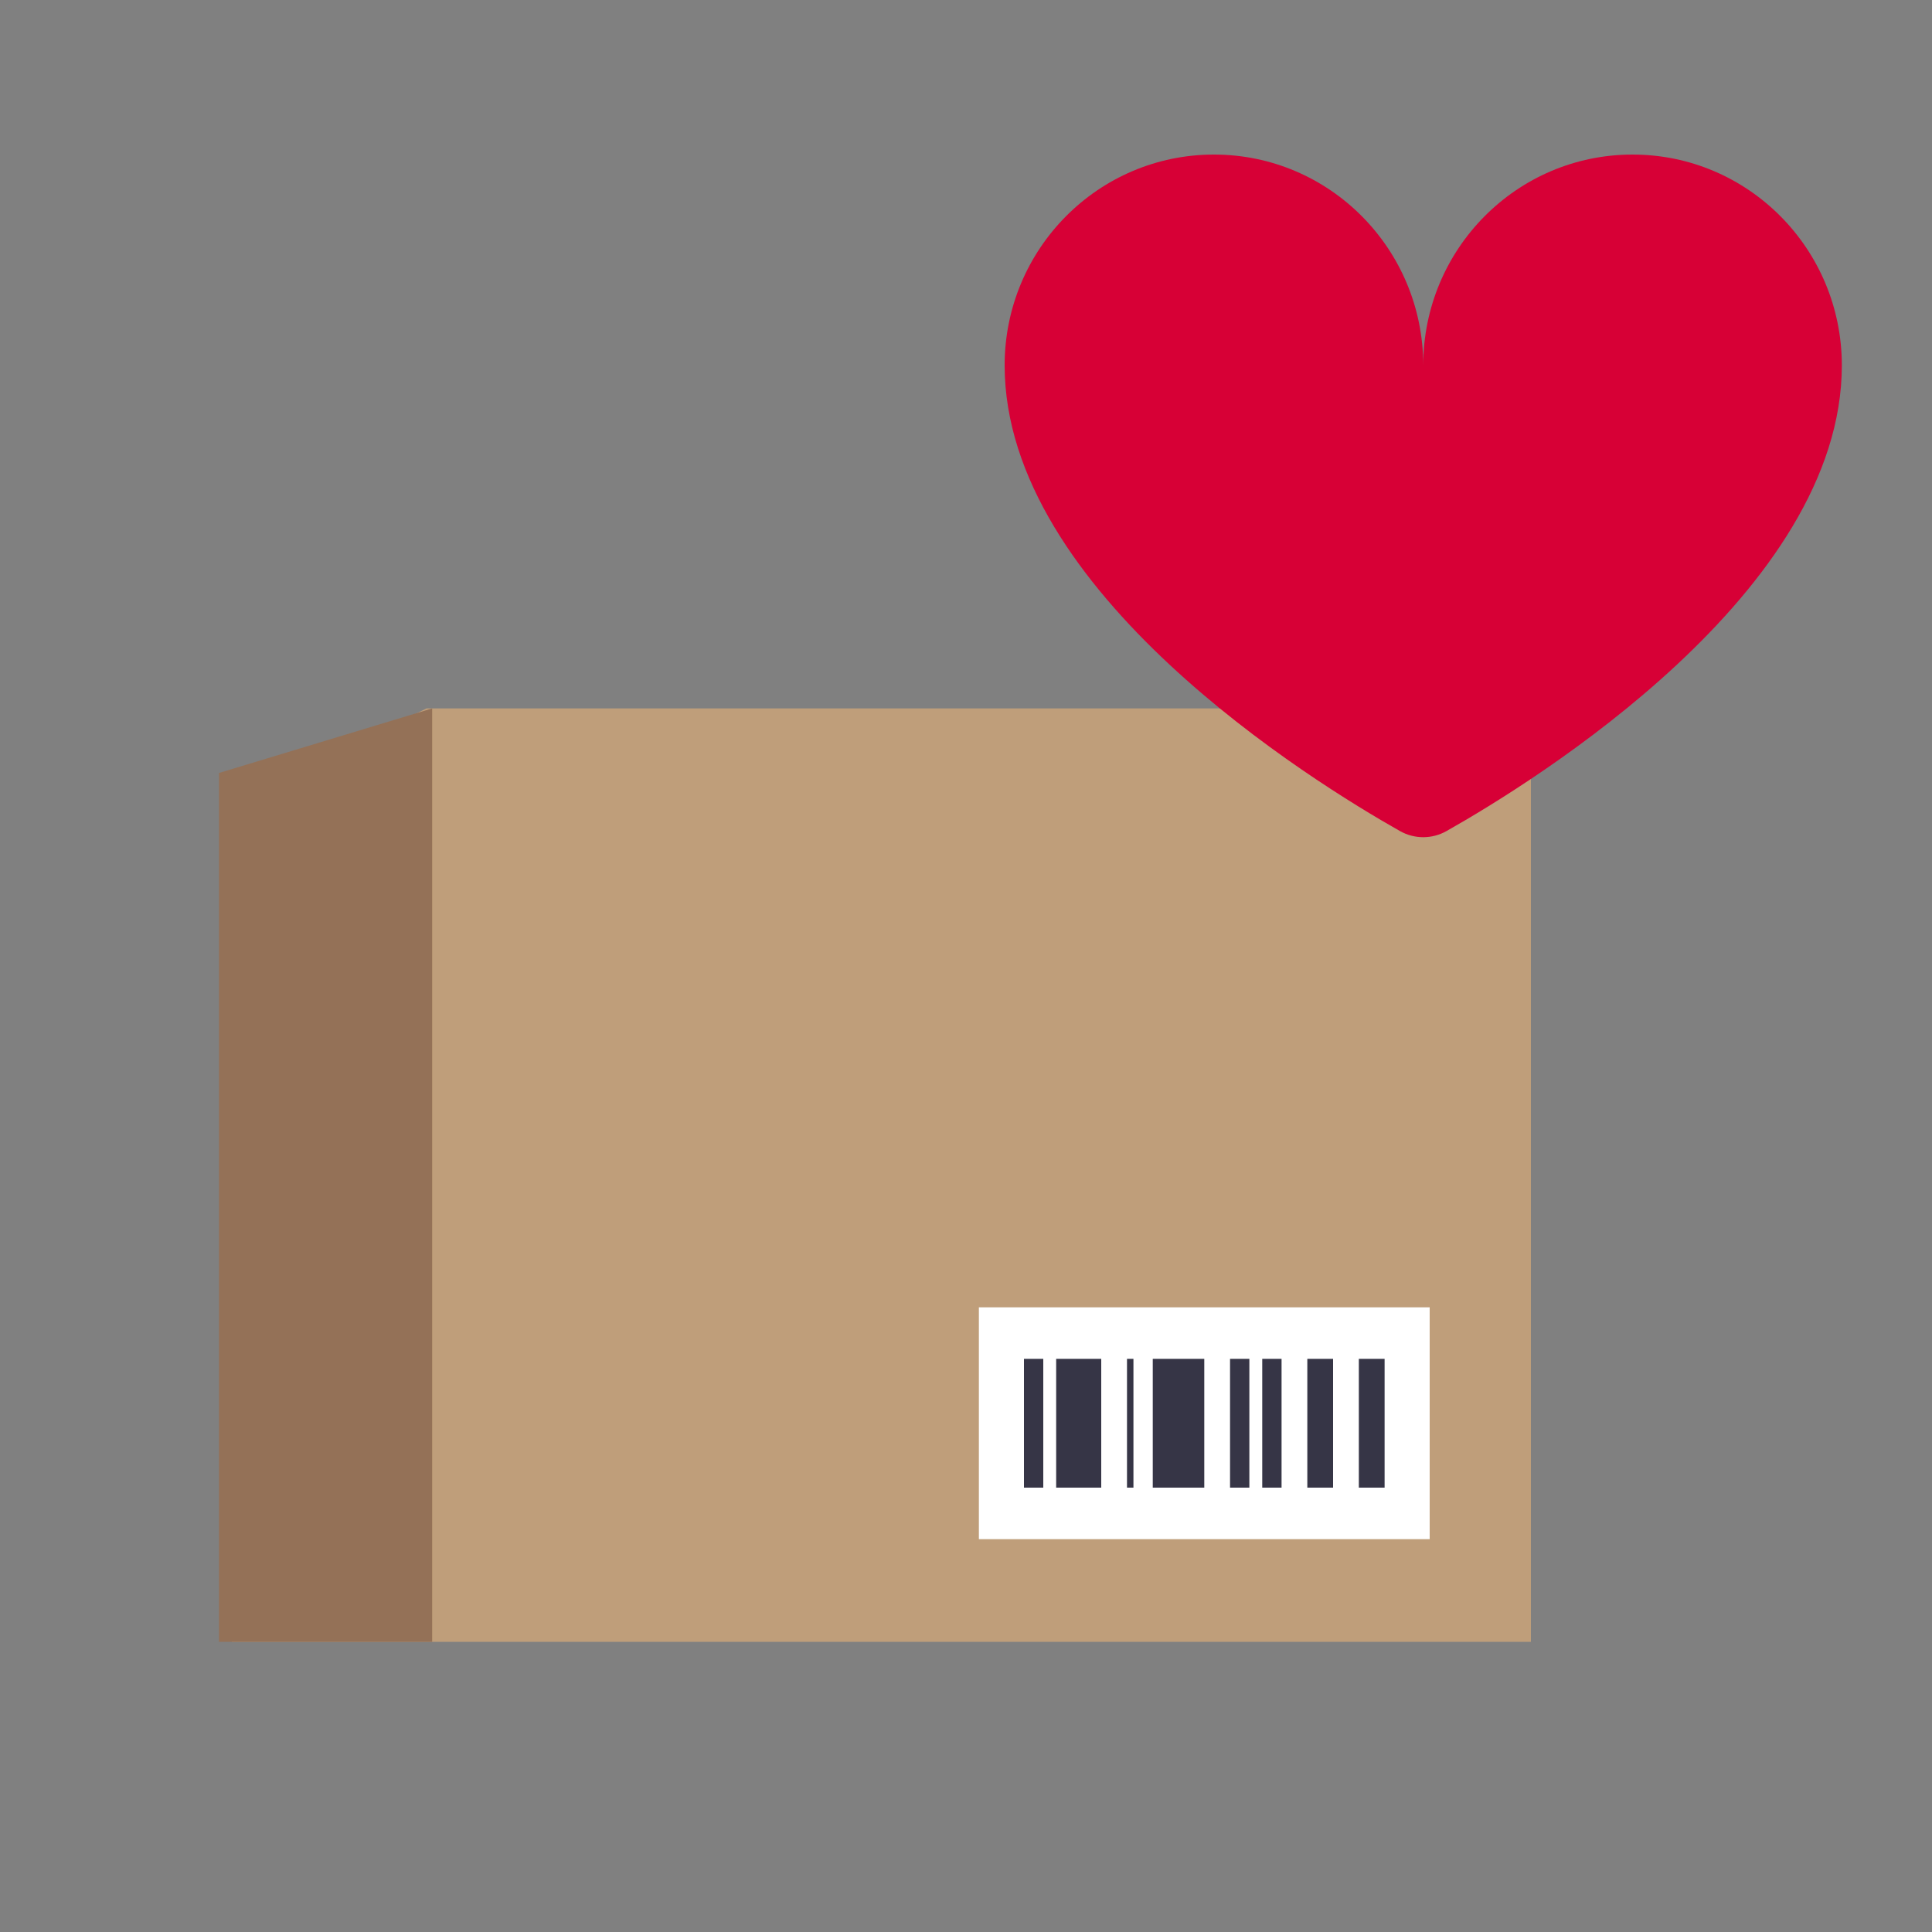 <svg width="300" height="300" viewBox="0 0 300 300" fill="none" xmlns="http://www.w3.org/2000/svg">
<rect x="0" y="0" width="300" height="300" fill="#808080" stroke="none"/>
<path fill-rule="evenodd" clip-rule="evenodd" d="M36 254.94H237.719V110H66.241L36 124.737V254.94Z" fill="#BF9E7A"/>
<path fill-rule="evenodd" clip-rule="evenodd" d="M152 239H222V203H152V239Z" fill="white"/>
<path fill-rule="evenodd" clip-rule="evenodd" d="M211 231H215V211H211V231Z" fill="#363546"/>
<path fill-rule="evenodd" clip-rule="evenodd" d="M164 231H171V211H164V231Z" fill="#363546"/>
<path fill-rule="evenodd" clip-rule="evenodd" d="M179 231H187V211H179V231Z" fill="#363546"/>
<path fill-rule="evenodd" clip-rule="evenodd" d="M203 231H207V211H203V231Z" fill="#363546"/>
<path fill-rule="evenodd" clip-rule="evenodd" d="M175 231H176V211H175V231Z" fill="#363546"/>
<path fill-rule="evenodd" clip-rule="evenodd" d="M196 231H199V211H196V231Z" fill="#363546"/>
<path fill-rule="evenodd" clip-rule="evenodd" d="M191 231H194V211H191V231Z" fill="#363546"/>
<path fill-rule="evenodd" clip-rule="evenodd" d="M159 231H162V211H159V231Z" fill="#363546"/>
<path fill-rule="evenodd" clip-rule="evenodd" d="M34 254.94H67.108V110L34 120.027V254.94Z" fill="#947157"/>
<path fill-rule="evenodd" clip-rule="evenodd" d="M253.5 24C235.551 24 221 38.654 221 56.731C221 38.654 206.449 24 188.5 24C170.551 24 156 38.654 156 56.731C156 91.871 203.745 121.345 217.395 129.051C219.636 130.316 222.364 130.316 224.605 129.051C238.255 121.345 286 91.871 286 56.731C286 38.654 271.449 24 253.5 24Z" fill="#D70036"/>
</svg>
